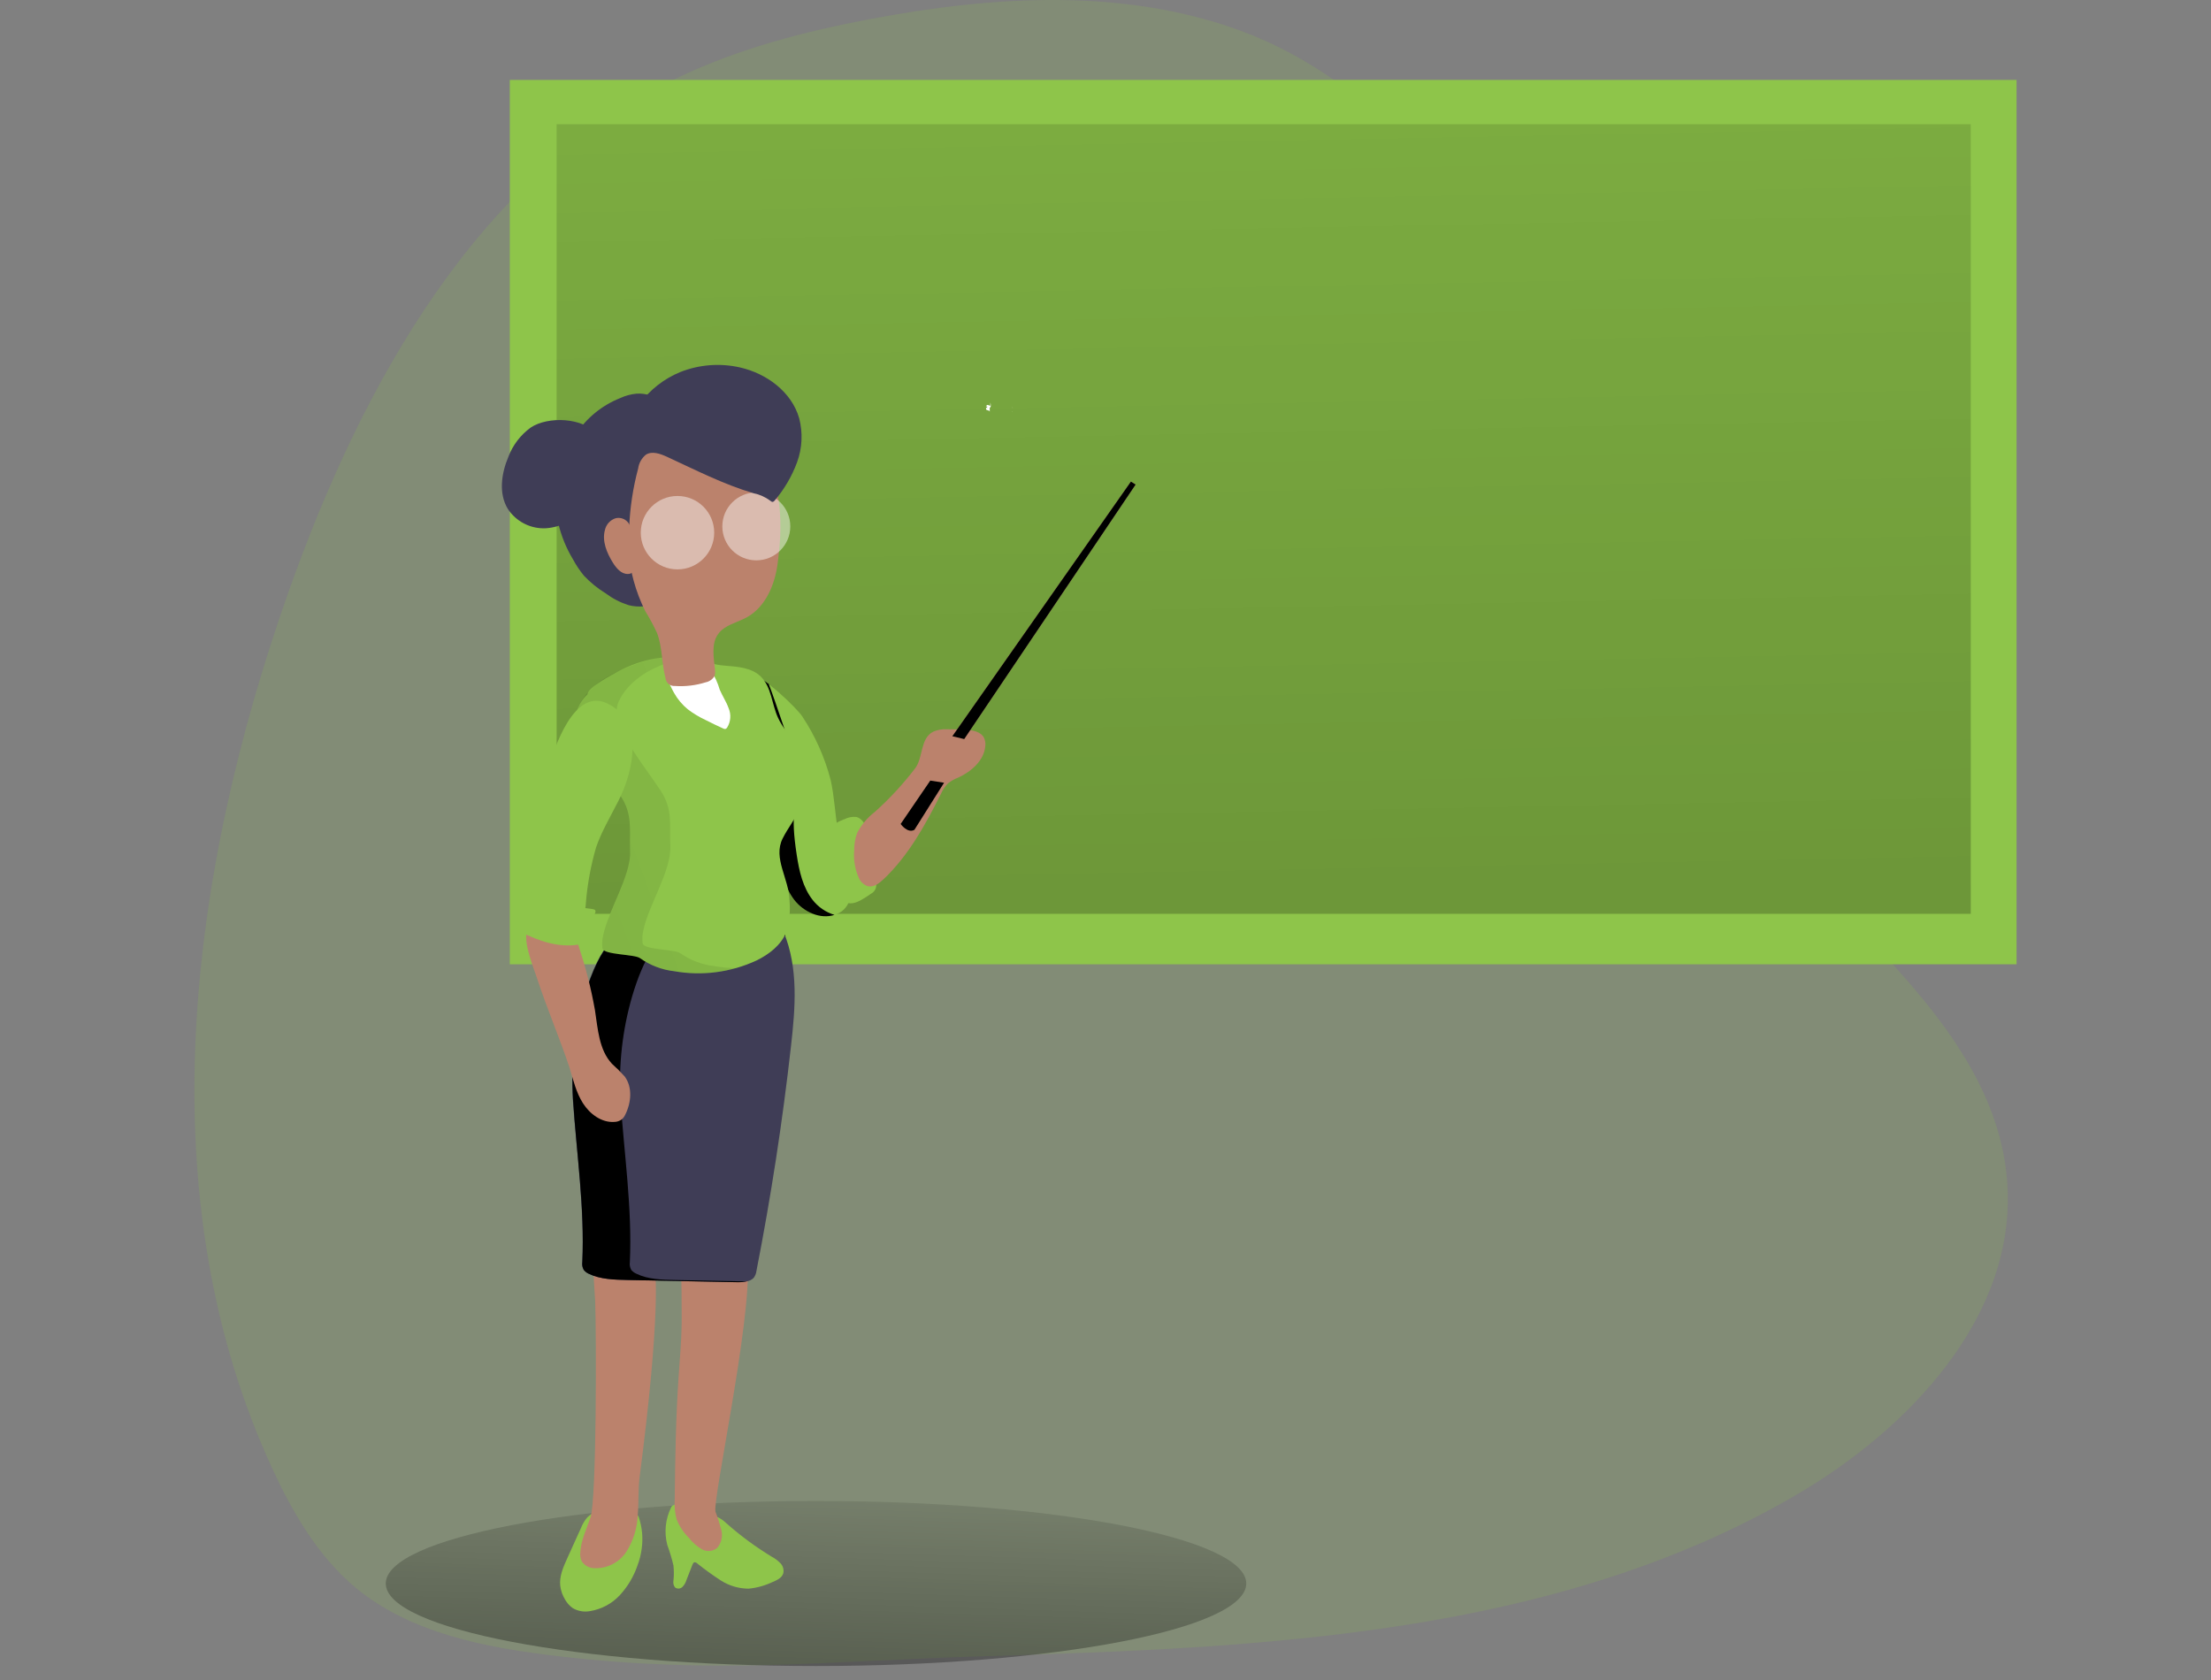 <svg width="100" height="76" viewBox="0 0 100 76" fill="none" xmlns="http://www.w3.org/2000/svg">
<rect x="0" y="0" width="100" height="76" fill="#808080" stroke="none"/>
<g clip-path="url(#clip0_4864_611)">
<path opacity="0.18" d="M44.46 74.926C57.075 74.546 70.29 74.003 81.192 67.656C86.373 64.64 91.184 59.533 90.789 53.553C90.398 47.641 85.27 43.382 81.234 39.039C75.37 32.699 71.275 24.928 69.361 16.507C67.899 10.03 62.347 3.68 56.114 1.391C50.836 -0.548 44.985 -0.194 39.459 0.843C36.417 1.415 33.39 2.194 30.602 3.539C21.63 7.862 16.375 17.375 13.053 26.764C8.52 39.569 6.624 54.173 12.346 66.503C13.26 68.472 14.391 70.398 16.055 71.802C18.572 73.895 21.968 74.535 25.224 74.921C32.468 75.765 37.172 75.144 44.46 74.926Z" fill="#8EC54A"/>
<path d="M36.907 75.367C47.654 75.367 56.366 73.696 56.366 71.634C56.366 69.572 47.654 67.901 36.907 67.901C26.16 67.901 17.448 69.572 17.448 71.634C17.448 73.696 26.16 75.367 36.907 75.367Z" fill="url(#paint0_linear_4864_611)"/>
<path d="M91.206 3.616H23.058V43.622H91.206V3.616Z" fill="#8EC54A"/>
<path d="M89.135 5.619H25.175V41.34H89.135V5.619Z" fill="url(#paint1_linear_4864_611)"/>
<path d="M39.468 43.583C39.468 43.583 41.861 38.986 43.106 36.88C44.352 34.774 44.504 33.374 44.504 33.374L41.395 34.752C41.395 34.752 40.071 41.43 38.837 39.702C37.602 37.973 38.616 37.765 38.616 37.765C38.616 37.765 38.521 35.421 38.395 34.703C38.269 33.986 37.141 29.988 35.746 29.86C34.35 29.731 34.024 29.418 34.024 29.418C34.024 29.418 34.216 28.396 34.598 28.332C34.971 28.238 35.334 28.11 35.684 27.95L36.322 25.963L36.386 24.111C36.386 24.111 36.64 22.962 36.896 22.706C37.152 22.45 37.852 18.638 35.843 17.92C33.834 17.203 31.677 21.232 31.677 21.232L28.474 24.665L29.136 30.758C28.472 30.911 27.863 31.245 27.379 31.725C26.895 32.204 26.553 32.809 26.394 33.471C25.776 35.825 25.01 40.728 25.01 40.728L25.332 41.973L25.489 43.298L39.468 43.583Z" fill="url(#paint2_linear_4864_611)"/>
<path d="M29.023 70.06C28.989 70.325 28.923 70.585 28.827 70.835C28.657 71.326 28.388 71.777 28.037 72.159C27.681 72.544 27.207 72.799 26.69 72.883C26.421 72.935 26.142 72.887 25.906 72.749C25.764 72.648 25.645 72.517 25.559 72.365C25.442 72.174 25.367 71.96 25.339 71.738C25.292 71.318 25.469 70.908 25.643 70.523L26.277 69.122C26.345 68.947 26.442 68.785 26.564 68.642C26.711 68.5 26.889 68.392 27.083 68.327C27.375 68.2 27.691 68.137 28.01 68.144C28.35 68.161 28.758 68.314 28.893 68.64C29.046 69.097 29.09 69.583 29.023 70.06Z" fill="#8EC54A"/>
<path d="M30.361 68.179C30.094 68.71 30.03 69.32 30.182 69.894C30.292 70.195 30.384 70.502 30.458 70.813C30.484 71.045 30.484 71.28 30.458 71.513C30.448 71.564 30.45 71.618 30.462 71.669C30.474 71.721 30.497 71.769 30.529 71.811C30.578 71.848 30.638 71.867 30.699 71.864C30.76 71.86 30.818 71.835 30.862 71.793C30.948 71.706 31.011 71.599 31.046 71.482L31.319 70.78C31.337 70.735 31.363 70.683 31.41 70.674C31.45 70.672 31.489 70.686 31.518 70.713C31.865 70.992 32.225 71.253 32.598 71.495C32.974 71.737 33.411 71.866 33.858 71.868C34.232 71.832 34.596 71.731 34.936 71.57C35.136 71.488 35.364 71.382 35.426 71.175C35.444 71.094 35.442 71.011 35.42 70.932C35.398 70.852 35.357 70.779 35.3 70.72C35.186 70.601 35.053 70.501 34.907 70.424C34.18 69.983 33.495 69.477 32.858 68.914C32.744 68.803 32.614 68.71 32.472 68.638C32.284 68.575 32.089 68.539 31.891 68.532C31.512 68.485 31.15 68.35 30.831 68.139C30.715 68.053 30.445 68.011 30.361 68.179Z" fill="#8EC54A"/>
<path d="M26.705 68.658C26.526 69.172 26.281 69.674 26.246 70.214C26.228 70.359 26.252 70.505 26.314 70.636C26.375 70.726 26.456 70.8 26.55 70.853C26.644 70.906 26.75 70.936 26.858 70.941C27.149 70.957 27.44 70.895 27.7 70.762C27.961 70.629 28.181 70.429 28.339 70.183C28.649 69.687 28.823 69.117 28.845 68.532C28.893 67.951 28.858 67.364 28.933 66.786C29.893 59.381 29.655 57.465 29.595 57.253C29.483 56.811 28.979 56.617 28.533 56.546C28.05 56.469 26.955 56.476 26.886 57.05C26.811 57.692 26.886 58.207 26.919 58.853C26.974 60.342 26.988 67.841 26.705 68.658Z" fill="#BB826C"/>
<path d="M30.829 59.964C30.816 60.726 30.745 61.485 30.695 62.245C30.564 64.103 30.54 65.971 30.516 67.835C30.495 68.137 30.524 68.44 30.602 68.733C30.73 69.052 30.922 69.34 31.167 69.581C31.325 69.783 31.52 69.954 31.741 70.084C31.849 70.145 31.973 70.173 32.096 70.163C32.22 70.153 32.337 70.106 32.434 70.029C32.529 69.919 32.596 69.788 32.63 69.646C32.663 69.505 32.662 69.357 32.626 69.216C32.553 68.935 32.465 68.658 32.361 68.386C32.216 67.896 33.969 59.858 33.819 57.189C33.823 57.072 33.793 56.957 33.732 56.858C33.679 56.789 33.255 56.895 33.181 56.858C32.791 56.704 32.372 56.643 31.955 56.679C31.723 56.701 31.13 56.741 30.953 56.935C30.745 57.167 30.829 58.026 30.825 58.332C30.82 58.884 30.84 59.425 30.829 59.964Z" fill="#BB826C"/>
<path d="M25.908 49.74C26.078 52.193 26.442 54.643 26.332 57.094C26.312 57.215 26.334 57.339 26.396 57.445C26.455 57.519 26.531 57.578 26.617 57.617C27.138 57.871 27.774 57.889 28.383 57.902L33.295 57.999C33.589 57.999 33.935 57.999 34.099 57.792C34.161 57.705 34.199 57.604 34.212 57.498C34.872 54.124 35.393 50.736 35.775 47.331C35.971 45.598 36.121 43.799 35.443 42.159C33.094 42.545 31.269 42.203 28.88 42.046C28.034 41.991 27.149 42.589 26.414 45.086C25.983 46.598 25.813 48.171 25.908 49.74V49.74Z" fill="#3F3D56"/>
<path d="M30.547 57.906L33.774 57.97C33.619 57.999 33.462 58.01 33.304 58.004L28.392 57.906C27.787 57.895 27.149 57.876 26.626 57.622C26.54 57.582 26.464 57.523 26.405 57.449C26.345 57.342 26.321 57.218 26.339 57.096C26.451 54.643 26.076 52.193 25.917 49.74C25.825 48.172 25.999 46.6 26.431 45.09C27.167 42.594 28.052 42 28.898 42.05C29.412 42.084 29.9 42.128 30.372 42.17C29.747 42.446 29.127 43.258 28.586 45.09C28.15 46.6 27.974 48.172 28.065 49.74C28.224 52.193 28.599 54.643 28.487 57.096C28.469 57.218 28.491 57.342 28.551 57.449C28.614 57.524 28.694 57.583 28.785 57.622C29.304 57.876 29.94 57.895 30.547 57.906Z" fill="url(#paint3_linear_4864_611)"/>
<path d="M35.523 42.337C35.092 42.337 34.669 42.337 34.245 42.304C34.633 42.276 35.035 42.231 35.452 42.163C35.477 42.221 35.501 42.28 35.523 42.337Z" fill="url(#paint4_linear_4864_611)"/>
<path d="M34.247 42.302C32.952 42.363 31.654 42.318 30.366 42.167C30.578 42.073 30.811 42.032 31.043 42.048C32.2 42.128 33.227 42.245 34.247 42.302Z" fill="url(#paint5_linear_4864_611)"/>
<path d="M37.569 35.284C37.748 36.072 37.766 36.887 37.918 37.679C38.095 38.589 38.45 39.474 38.444 40.401C38.449 40.54 38.43 40.679 38.389 40.812C38.34 40.932 38.268 41.042 38.176 41.134C38.084 41.225 37.975 41.298 37.854 41.346C37.192 41.638 36.375 41.289 35.927 40.715C35.479 40.141 35.315 39.39 35.205 38.679C34.905 36.717 34.896 34.725 34.892 32.74C34.892 32.372 33.518 30.694 33.969 30.57C34.419 30.447 36.086 32.087 36.285 32.409C36.869 33.29 37.303 34.261 37.569 35.284V35.284Z" fill="#8EC54A"/>
<path d="M37.742 41.388C37.099 41.598 36.351 41.256 35.927 40.715C35.485 40.141 35.315 39.39 35.205 38.679C34.905 36.719 34.896 34.723 34.894 32.74C34.894 32.372 33.518 30.694 33.969 30.568C34.132 30.524 34.432 30.692 34.766 30.939C34.986 31.486 36.02 34.505 36.022 34.774C36.022 36.761 35.735 36.719 36.035 38.679C36.145 39.399 36.307 40.141 36.757 40.715C37.008 41.035 37.352 41.27 37.742 41.388V41.388Z" fill="url(#paint6_linear_4864_611)"/>
<path d="M26.568 31.412C26.375 31.59 26.224 31.81 26.127 32.054C25.97 32.522 26.162 33.034 26.394 33.471C26.866 34.354 27.498 35.145 28.059 35.99C28.619 36.836 28.463 37.503 28.5 38.509C28.549 39.613 27.491 41.229 27.279 42.313C27.233 42.507 27.222 42.707 27.248 42.905C27.303 43.201 28.71 43.163 28.948 43.346C29.405 43.67 29.937 43.873 30.494 43.936C31.756 44.158 33.056 43.989 34.218 43.45C34.785 43.172 35.322 42.761 35.56 42.174C35.703 41.712 35.753 41.227 35.708 40.746C35.691 39.743 34.949 38.832 35.397 37.933C35.631 37.463 35.969 37.05 36.185 36.564C36.382 36.118 36.471 35.632 36.445 35.145C36.419 34.658 36.28 34.184 36.037 33.761C35.775 33.319 35.399 32.935 35.185 32.462C34.903 31.844 34.894 31.072 34.404 30.601C33.997 30.208 33.381 30.16 32.818 30.116C32.086 30.067 32.156 29.895 31.419 29.844C30.812 29.804 30.235 29.681 29.637 29.789C29.053 29.896 28.488 30.093 27.964 30.372C27.723 30.5 26.568 31.105 26.568 31.412Z" fill="#8EC54A"/>
<path d="M33.302 43.799C32.387 44.044 31.43 44.091 30.496 43.936C29.94 43.873 29.408 43.671 28.951 43.349C28.712 43.163 27.306 43.201 27.25 42.907C27.224 42.71 27.235 42.509 27.281 42.315C27.502 41.231 28.551 39.615 28.502 38.511C28.46 37.505 28.604 36.836 28.061 35.99C27.518 35.145 26.866 34.354 26.394 33.471C26.16 33.03 25.968 32.52 26.129 32.052C26.211 31.805 26.639 30.93 27.964 30.369C28.499 30.114 29.061 29.919 29.639 29.787C29.99 29.734 30.347 29.729 30.699 29.773C30.39 29.884 30.087 30.018 29.785 30.144C28.46 30.707 28.032 31.579 27.946 31.829C27.787 32.297 27.979 32.809 28.213 33.246C28.686 34.129 29.317 34.92 29.878 35.765C30.439 36.611 30.279 37.277 30.319 38.282C30.366 39.386 29.31 41.002 29.098 42.088C29.052 42.282 29.041 42.482 29.067 42.68C29.123 42.976 30.529 42.938 30.767 43.121C31.226 43.442 31.757 43.643 32.313 43.706C32.64 43.76 32.971 43.791 33.302 43.799V43.799Z" fill="url(#paint7_linear_4864_611)"/>
<path d="M31.105 32.085C31.352 32.273 31.619 32.435 31.9 32.566C32.165 32.703 32.437 32.831 32.708 32.955C32.739 32.974 32.776 32.981 32.812 32.977C32.842 32.965 32.868 32.944 32.885 32.917C32.967 32.787 33.016 32.638 33.028 32.484C33.04 32.33 33.014 32.176 32.953 32.034C32.849 31.743 32.673 31.482 32.551 31.197C32.465 30.895 32.333 30.607 32.16 30.343C31.986 30.163 31.776 30.02 31.545 29.924C31.185 29.742 30.441 29.398 30.18 29.901C29.959 30.314 30.286 30.99 30.489 31.35C30.647 31.631 30.856 31.88 31.105 32.085Z" fill="white"/>
<path d="M24.003 19.342C23.541 19.678 23.188 20.143 22.988 20.677C22.676 21.424 22.546 22.32 22.963 23.013C23.15 23.303 23.411 23.537 23.719 23.692C24.026 23.848 24.37 23.918 24.714 23.896C25.057 23.868 25.39 23.77 25.694 23.609C25.998 23.447 26.265 23.225 26.48 22.956C27.081 22.23 27.719 20.527 27.028 19.666C26.392 18.876 24.778 18.821 24.003 19.342Z" fill="#3F3D56"/>
<path d="M24.003 19.342C23.541 19.678 23.188 20.143 22.988 20.677C22.676 21.424 22.546 22.32 22.963 23.013C23.15 23.303 23.411 23.537 23.719 23.692C24.026 23.848 24.37 23.918 24.714 23.896C25.057 23.868 25.39 23.77 25.694 23.609C25.998 23.447 26.265 23.225 26.48 22.956C27.081 22.23 27.719 20.527 27.028 19.666C26.392 18.876 24.778 18.821 24.003 19.342Z" fill="url(#paint8_linear_4864_611)"/>
<path d="M28.794 17.808C28.537 17.831 28.286 17.899 28.052 18.008C27.227 18.336 26.523 18.911 26.038 19.655C25.75 20.153 25.54 20.692 25.416 21.254C25.183 22.041 25.127 22.871 25.253 23.682C25.388 24.253 25.611 24.8 25.915 25.303C26.055 25.563 26.22 25.81 26.407 26.04C26.702 26.352 27.037 26.624 27.403 26.848C27.712 27.079 28.057 27.257 28.425 27.374C29.326 27.614 30.273 27.153 30.997 26.577C31.756 25.98 32.362 25.21 32.763 24.331C33.16 23.45 33.279 22.469 33.105 21.519C33.013 21.093 32.877 20.679 32.697 20.282C32.352 19.488 31.902 18.892 31.05 18.646C30.257 18.424 29.666 17.752 28.794 17.808Z" fill="#3F3D56"/>
<path d="M35.163 25.548C35.031 26.495 34.604 27.475 33.766 27.932C33.324 28.171 32.781 28.272 32.487 28.674C32.158 29.116 32.282 29.74 32.337 30.292C32.353 30.39 32.346 30.491 32.315 30.586C32.272 30.658 32.215 30.72 32.146 30.768C32.078 30.817 32 30.85 31.918 30.866C31.467 31.008 30.994 31.064 30.522 31.032C30.47 31.036 30.418 31.03 30.369 31.014C30.319 30.997 30.273 30.971 30.234 30.937C30.194 30.903 30.162 30.862 30.139 30.815C30.115 30.768 30.102 30.717 30.098 30.665C29.92 30.003 29.964 29.272 29.712 28.625C29.555 28.288 29.378 27.96 29.182 27.643C28.741 26.754 28.478 25.789 28.407 24.799C28.301 23.824 28.277 22.842 28.334 21.863C28.338 21.57 28.39 21.28 28.487 21.004C28.613 20.727 28.785 20.474 28.995 20.254C29.358 19.783 29.817 19.394 30.341 19.112C30.688 18.967 31.059 18.892 31.435 18.892C31.811 18.892 32.183 18.967 32.529 19.112C33.221 19.407 33.828 19.87 34.295 20.459C35.446 21.826 35.395 23.861 35.163 25.548Z" fill="#BB826C"/>
<path opacity="0.46" d="M30.642 25.758C31.558 25.758 32.302 25.014 32.302 24.097C32.302 23.18 31.558 22.437 30.642 22.437C29.725 22.437 28.981 23.18 28.981 24.097C28.981 25.014 29.725 25.758 30.642 25.758Z" fill="white"/>
<path opacity="0.46" d="M34.207 25.349C35.056 25.349 35.744 24.661 35.744 23.812C35.744 22.964 35.056 22.276 34.207 22.276C33.358 22.276 32.67 22.964 32.67 23.812C32.67 24.661 33.358 25.349 34.207 25.349Z" fill="white"/>
<path d="M30.765 16.832C31.627 16.489 32.572 16.417 33.476 16.624C34.675 16.898 35.803 17.728 36.145 18.918C36.317 19.574 36.284 20.267 36.053 20.905C35.819 21.541 35.475 22.13 35.035 22.645C35.015 22.675 34.984 22.697 34.949 22.706C34.905 22.706 34.867 22.678 34.834 22.649C34.612 22.483 34.355 22.368 34.084 22.314C32.724 21.912 31.454 21.258 30.165 20.664C29.86 20.525 29.491 20.39 29.209 20.572C29.019 20.729 28.895 20.952 28.862 21.196C28.631 22.062 28.495 22.95 28.458 23.846C28.058 23.308 27.744 22.712 27.524 22.079C27.348 21.558 27.262 21.011 27.27 20.461C27.27 20.07 27.27 19.649 27.504 19.331C27.738 19.013 28.052 19.11 28.387 18.978C28.655 18.865 28.774 18.481 28.935 18.26C29.403 17.625 30.036 17.131 30.765 16.832V16.832Z" fill="#3F3D56"/>
<path d="M30.765 16.832C31.627 16.489 32.572 16.417 33.476 16.624C34.675 16.898 35.803 17.728 36.145 18.918C36.317 19.574 36.284 20.267 36.053 20.905C35.819 21.541 35.475 22.13 35.035 22.645C35.015 22.675 34.984 22.697 34.949 22.706C34.905 22.706 34.867 22.678 34.834 22.649C34.612 22.483 34.355 22.368 34.084 22.314C32.724 21.912 31.454 21.258 30.165 20.664C29.86 20.525 29.491 20.39 29.209 20.572C29.019 20.729 28.895 20.952 28.862 21.196C28.631 22.062 28.495 22.95 28.458 23.846C28.058 23.308 27.744 22.712 27.524 22.079C27.348 21.558 27.262 21.011 27.27 20.461C27.27 20.07 27.27 19.649 27.504 19.331C27.738 19.013 28.052 19.11 28.387 18.978C28.655 18.865 28.774 18.481 28.935 18.26C29.403 17.625 30.036 17.131 30.765 16.832V16.832Z" fill="url(#paint9_linear_4864_611)"/>
<path d="M27.844 23.444C27.725 23.482 27.617 23.551 27.532 23.643C27.448 23.736 27.389 23.849 27.361 23.971C27.22 24.477 27.443 25.011 27.721 25.457C27.878 25.707 28.101 25.972 28.396 25.965C28.437 25.968 28.478 25.961 28.516 25.946C28.554 25.931 28.589 25.908 28.617 25.879C28.652 25.821 28.673 25.756 28.679 25.689C28.685 25.621 28.675 25.553 28.65 25.49C28.557 25.002 28.516 24.506 28.529 24.009C28.532 23.923 28.516 23.837 28.481 23.759C28.446 23.68 28.394 23.611 28.327 23.556C28.261 23.501 28.183 23.463 28.099 23.443C28.015 23.424 27.928 23.424 27.844 23.444V23.444Z" fill="#BB826C"/>
<path d="M28.195 24.665C28.152 24.64 28.116 24.604 28.089 24.562C28.062 24.52 28.045 24.472 28.041 24.422C28.041 24.334 28.041 24.234 27.994 24.166C27.972 24.143 27.946 24.125 27.917 24.113C27.887 24.101 27.856 24.095 27.825 24.095C27.772 24.09 27.719 24.1 27.672 24.126C27.635 24.163 27.608 24.209 27.595 24.26C27.582 24.311 27.584 24.365 27.599 24.415C27.659 24.74 27.843 25.029 28.111 25.221C28.146 25.25 28.186 25.272 28.23 25.285C28.273 25.298 28.318 25.302 28.363 25.296C28.42 25.273 28.468 25.232 28.499 25.179C28.53 25.125 28.542 25.063 28.533 25.003C28.524 24.886 28.5 24.77 28.46 24.66C28.419 24.681 28.374 24.692 28.328 24.692C28.283 24.693 28.237 24.684 28.195 24.665V24.665Z" fill="url(#paint10_linear_4864_611)"/>
<path d="M25.758 48.296C25.924 48.85 26.058 49.424 26.367 49.91C26.677 50.396 27.209 50.793 27.782 50.753C27.904 50.753 28.023 50.713 28.12 50.641C28.189 50.58 28.244 50.504 28.282 50.42C28.551 49.879 28.613 49.188 28.257 48.702C28.075 48.498 27.881 48.304 27.677 48.122C27.089 47.49 27.041 46.548 26.908 45.693C26.739 44.735 26.499 43.791 26.191 42.867C26.145 42.655 26.041 42.459 25.89 42.302C25.745 42.198 25.577 42.128 25.4 42.097C24.882 41.967 23.941 41.448 23.815 42.165C23.709 42.768 24.111 43.711 24.294 44.269C24.734 45.614 25.305 46.938 25.758 48.296Z" fill="#BB826C"/>
<path d="M38.441 37.05C38.481 37.039 38.422 36.993 38.382 37.004C38.217 37.043 38.059 37.103 37.909 37.182C37.76 37.265 37.647 37.401 37.596 37.564C37.57 37.7 37.574 37.839 37.607 37.973L38 40.315C38.01 40.487 38.079 40.649 38.196 40.774C38.417 40.951 38.728 40.841 38.967 40.704C39.114 40.62 39.255 40.529 39.391 40.432C39.485 40.385 39.559 40.305 39.6 40.207C39.64 40.109 39.645 40.001 39.612 39.9C39.561 39.13 39.437 38.366 39.241 37.62C39.157 37.339 39.02 37.026 38.726 36.957C38.541 36.937 38.353 36.974 38.19 37.063" fill="#8EC54A"/>
<path d="M39.567 36.73C39.236 36.983 38.964 37.306 38.77 37.675C38.677 37.927 38.631 38.194 38.633 38.463C38.598 38.886 38.667 39.312 38.837 39.702C38.874 39.792 38.929 39.874 39.001 39.941C39.072 40.008 39.157 40.059 39.249 40.09C39.51 40.152 39.76 39.966 39.954 39.781C41.093 38.708 41.857 37.306 42.559 35.909C42.634 35.734 42.741 35.574 42.875 35.438C43.018 35.327 43.177 35.237 43.347 35.173C43.939 34.898 44.506 34.403 44.563 33.754C44.58 33.624 44.559 33.493 44.504 33.374C44.356 33.094 43.987 33.03 43.669 33.012C43.393 32.997 43.113 32.988 42.835 32.99C42.618 32.977 42.401 33.015 42.201 33.103C41.612 33.414 41.76 34.264 41.395 34.752C40.849 35.467 40.237 36.129 39.567 36.73V36.73Z" fill="#BB826C"/>
<path d="M24.754 34.889C24.325 36.304 24.18 37.79 24.091 39.267C24.026 39.811 24.065 40.362 24.206 40.891C24.378 41.41 24.789 41.885 25.328 41.975C25.498 42.008 25.674 41.994 25.837 41.935C26 41.876 26.145 41.774 26.255 41.64C26.404 41.406 26.487 41.136 26.498 40.858C26.566 40.001 26.721 39.154 26.961 38.328C27.222 37.575 27.641 36.889 27.997 36.176C28.644 34.875 29.149 32.659 27.489 31.833C25.952 31.069 25.069 33.847 24.754 34.889Z" fill="#8EC54A"/>
<path d="M28.001 36.18C27.646 36.893 27.229 37.578 26.968 38.333C26.726 39.156 26.569 40.003 26.5 40.858C26.485 41.135 26.402 41.404 26.257 41.64C26.147 41.773 26.003 41.875 25.84 41.934C25.678 41.993 25.502 42.007 25.332 41.975C25.113 41.928 24.909 41.83 24.734 41.691C24.56 41.551 24.42 41.373 24.325 41.17C24.445 41.236 24.575 41.283 24.709 41.306C24.879 41.339 25.055 41.326 25.218 41.268C25.381 41.211 25.526 41.11 25.637 40.978C25.782 40.742 25.866 40.473 25.88 40.196C25.948 39.339 26.104 38.491 26.345 37.666C26.606 36.913 27.025 36.227 27.381 35.513C27.873 34.527 28.282 33.005 27.719 31.981C29.105 32.873 28.619 34.942 28.001 36.18Z" fill="url(#paint11_linear_4864_611)"/>
<path d="M25.01 40.73C24.794 40.628 24.573 40.538 24.347 40.459C24.184 40.413 24.016 40.389 23.846 40.388C23.801 40.383 23.756 40.39 23.714 40.408C23.667 40.437 23.629 40.479 23.606 40.529C23.386 40.919 23.284 41.364 23.31 41.81C23.309 41.882 23.327 41.952 23.36 42.015C23.408 42.077 23.471 42.125 23.544 42.154C24.35 42.567 25.253 42.876 26.145 42.735C26.223 42.73 26.299 42.71 26.369 42.675C26.439 42.64 26.502 42.591 26.553 42.532C26.603 42.434 26.63 42.326 26.632 42.216C26.668 41.924 26.753 41.641 26.884 41.377C26.997 41.156 26.913 41.136 26.703 41.11C26.493 41.084 26.31 41.061 26.116 41.028C25.737 40.972 25.366 40.872 25.01 40.73Z" fill="#8EC54A"/>
<path d="M43.073 33.306L51.149 21.786L51.363 21.921L43.61 33.434L43.073 33.306Z" fill="#BB826C"/>
<path d="M43.073 33.306L51.149 21.786L51.363 21.921L43.61 33.434L43.073 33.306Z" fill="url(#paint12_linear_4864_611)"/>
<path d="M42.075 35.312L40.735 37.275C40.735 37.275 41.047 37.717 41.358 37.538L42.698 35.41L42.075 35.312Z" fill="url(#paint13_linear_4864_611)"/>
<path d="M44.786 18.201H44.791V18.229C44.809 18.258 44.809 18.284 44.809 18.311C44.813 18.336 44.813 18.361 44.809 18.386C44.806 18.399 44.801 18.41 44.793 18.421C44.786 18.431 44.776 18.44 44.764 18.445V18.622C44.761 18.61 44.756 18.6 44.748 18.591C44.739 18.582 44.729 18.575 44.718 18.571L44.661 18.558C44.644 18.554 44.628 18.547 44.614 18.536C44.597 18.527 44.597 18.501 44.597 18.459V18.432L44.645 18.459V18.37L44.597 18.395V18.37C44.603 18.359 44.612 18.349 44.623 18.342C44.645 18.333 44.645 18.32 44.645 18.32H44.665C44.686 18.321 44.706 18.326 44.725 18.335C44.745 18.347 44.768 18.353 44.791 18.353V18.229C44.788 18.22 44.787 18.21 44.786 18.201C44.785 18.184 44.787 18.168 44.791 18.152C44.791 18.139 44.804 18.136 44.822 18.152L44.877 18.174L44.943 18.201C44.96 18.209 44.978 18.214 44.996 18.216C45 18.217 45.003 18.218 45.005 18.221C45.008 18.223 45.01 18.226 45.012 18.229C45.012 18.229 45.025 18.242 45.029 18.242C45.034 18.242 45.029 18.207 45.029 18.214C45.036 18.227 45.044 18.24 45.054 18.251L45.1 18.313C45.116 18.334 45.136 18.35 45.16 18.362L45.277 18.377C45.317 18.379 45.358 18.379 45.398 18.377H45.416C45.422 18.378 45.429 18.377 45.435 18.375C45.441 18.373 45.447 18.369 45.451 18.364C45.464 18.359 45.478 18.359 45.491 18.364H45.506C45.511 18.368 45.515 18.373 45.517 18.379C45.52 18.384 45.521 18.391 45.522 18.397C45.519 18.409 45.519 18.421 45.522 18.432H45.566C45.586 18.43 45.606 18.43 45.625 18.432C45.642 18.435 45.659 18.44 45.674 18.448C45.682 18.453 45.688 18.461 45.692 18.47C45.696 18.479 45.697 18.489 45.696 18.498H45.506C45.493 18.498 45.486 18.51 45.486 18.529L45.506 18.567V18.642C45.506 18.697 45.537 18.726 45.575 18.733C45.605 18.736 45.633 18.748 45.656 18.768C45.665 18.782 45.671 18.798 45.674 18.814C45.679 18.829 45.679 18.846 45.674 18.861H45.718V18.706L45.776 18.686V18.64L45.758 18.649H45.725L45.7 18.627L45.674 18.605C45.703 18.585 45.73 18.562 45.753 18.536C45.768 18.522 45.777 18.505 45.781 18.485C45.785 18.47 45.784 18.454 45.779 18.439L45.769 18.434C45.772 18.435 45.775 18.435 45.778 18.434C45.777 18.432 45.776 18.43 45.776 18.428C45.779 18.429 45.782 18.431 45.785 18.433C45.789 18.435 45.792 18.438 45.795 18.441C45.795 18.441 45.805 18.448 45.811 18.452L45.818 18.454C45.816 18.454 45.814 18.453 45.811 18.452L45.779 18.439C45.784 18.454 45.785 18.47 45.781 18.485C45.777 18.505 45.768 18.522 45.753 18.536C45.73 18.562 45.703 18.585 45.674 18.605L45.7 18.627L45.725 18.649H45.758L45.776 18.64V18.629C45.777 18.63 45.779 18.63 45.781 18.63C45.783 18.63 45.785 18.63 45.787 18.629C45.791 18.63 45.795 18.63 45.8 18.629L45.776 18.64V18.686L45.718 18.706V18.861H45.674C45.679 18.846 45.679 18.829 45.674 18.814C45.671 18.798 45.665 18.782 45.656 18.768C45.633 18.748 45.605 18.736 45.575 18.733C45.537 18.726 45.506 18.697 45.506 18.642V18.567L45.486 18.529C45.486 18.51 45.493 18.498 45.506 18.498H45.696C45.697 18.489 45.696 18.479 45.692 18.47C45.688 18.461 45.682 18.453 45.674 18.448C45.659 18.44 45.642 18.435 45.625 18.432C45.606 18.43 45.586 18.43 45.566 18.432H45.522C45.519 18.421 45.519 18.409 45.522 18.397C45.521 18.391 45.52 18.384 45.517 18.379C45.515 18.373 45.511 18.368 45.506 18.364H45.491C45.478 18.359 45.464 18.359 45.451 18.364C45.447 18.369 45.441 18.373 45.435 18.375C45.429 18.377 45.422 18.378 45.416 18.377H45.398C45.358 18.379 45.317 18.379 45.277 18.377L45.16 18.362C45.136 18.35 45.116 18.334 45.1 18.313L45.054 18.251C45.044 18.24 45.036 18.227 45.029 18.214C45.029 18.207 45.034 18.242 45.029 18.242C45.025 18.242 45.012 18.229 45.012 18.229C45.01 18.226 45.008 18.223 45.005 18.221C45.003 18.218 45 18.217 44.996 18.216C44.978 18.214 44.96 18.209 44.943 18.201L44.877 18.174L44.822 18.152C44.804 18.136 44.791 18.139 44.791 18.152C44.787 18.168 44.785 18.184 44.786 18.201Z" fill="white"/>
</g>
<defs>
<linearGradient id="paint0_linear_4864_611" x1="35.995" y1="99.906" x2="37.143" y2="64.289" gradientUnits="userSpaceOnUse">
<stop offset="0.01"/>
<stop offset="1" stop-opacity="0"/>
</linearGradient>
<linearGradient id="paint1_linear_4864_611" x1="57.967" y1="65.051" x2="55.958" y2="-37.776" gradientUnits="userSpaceOnUse">
<stop offset="0.01"/>
<stop offset="0.15" stop-opacity="0.26"/>
<stop offset="1" stop-opacity="0"/>
</linearGradient>
<linearGradient id="paint2_linear_4864_611" x1="4809.27" y1="3165.55" x2="1035.34" y2="3764.93" gradientUnits="userSpaceOnUse">
<stop offset="0.01"/>
<stop offset="1" stop-opacity="0"/>
</linearGradient>
<linearGradient id="paint3_linear_4864_611" x1="743.958" y1="3692.88" x2="1036.54" y2="3700.8" gradientUnits="userSpaceOnUse">
<stop offset="0.01"/>
<stop offset="1" stop-opacity="0"/>
</linearGradient>
<linearGradient id="paint4_linear_4864_611" x1="205.713" y1="76.086" x2="211.949" y2="78.593" gradientUnits="userSpaceOnUse">
<stop offset="0.01"/>
<stop offset="1" stop-opacity="0"/>
</linearGradient>
<linearGradient id="paint5_linear_4864_611" x1="475.886" y1="97.08" x2="518.535" y2="129.097" gradientUnits="userSpaceOnUse">
<stop offset="0.01"/>
<stop offset="1" stop-opacity="0"/>
</linearGradient>
<linearGradient id="paint6_linear_4864_611" x1="556.428" y1="1857.83" x2="606.806" y2="1854.21" gradientUnits="userSpaceOnUse">
<stop offset="0.01"/>
<stop offset="1" stop-opacity="0"/>
</linearGradient>
<linearGradient id="paint7_linear_4864_611" x1="638.73" y1="2826.46" x2="1041.52" y2="2677.43" gradientUnits="userSpaceOnUse">
<stop offset="0.01"/>
<stop offset="1" stop-opacity="0"/>
</linearGradient>
<linearGradient id="paint8_linear_4864_611" x1="467.563" y1="516.47" x2="404.857" y2="494.354" gradientUnits="userSpaceOnUse">
<stop offset="0.01"/>
<stop offset="1" stop-opacity="0"/>
</linearGradient>
<linearGradient id="paint9_linear_4864_611" x1="1221.96" y1="813.783" x2="1103.89" y2="620.469" gradientUnits="userSpaceOnUse">
<stop offset="0.01"/>
<stop offset="1" stop-opacity="0"/>
</linearGradient>
<linearGradient id="paint10_linear_4864_611" x1="133.396" y1="161.842" x2="126.247" y2="163.02" gradientUnits="userSpaceOnUse">
<stop offset="0.01"/>
<stop offset="1" stop-opacity="0"/>
</linearGradient>
<linearGradient id="paint11_linear_4864_611" x1="494.483" y1="1788.98" x2="429.295" y2="1775.76" gradientUnits="userSpaceOnUse">
<stop offset="0.01"/>
<stop offset="1" stop-opacity="0"/>
</linearGradient>
<linearGradient id="paint12_linear_4864_611" x1="1431.4" y1="1330.43" x2="1851.35" y2="1908.68" gradientUnits="userSpaceOnUse">
<stop offset="0.01"/>
<stop offset="1" stop-opacity="0"/>
</linearGradient>
<linearGradient id="paint13_linear_4864_611" x1="369.245" y1="409.968" x2="387.381" y2="440.297" gradientUnits="userSpaceOnUse">
<stop offset="0.01"/>
<stop offset="1" stop-opacity="0"/>
</linearGradient>
<clipPath id="clip0_4864_611">
<rect width="100" height="75.37" fill="white"/>
</clipPath>
</defs>
</svg>
